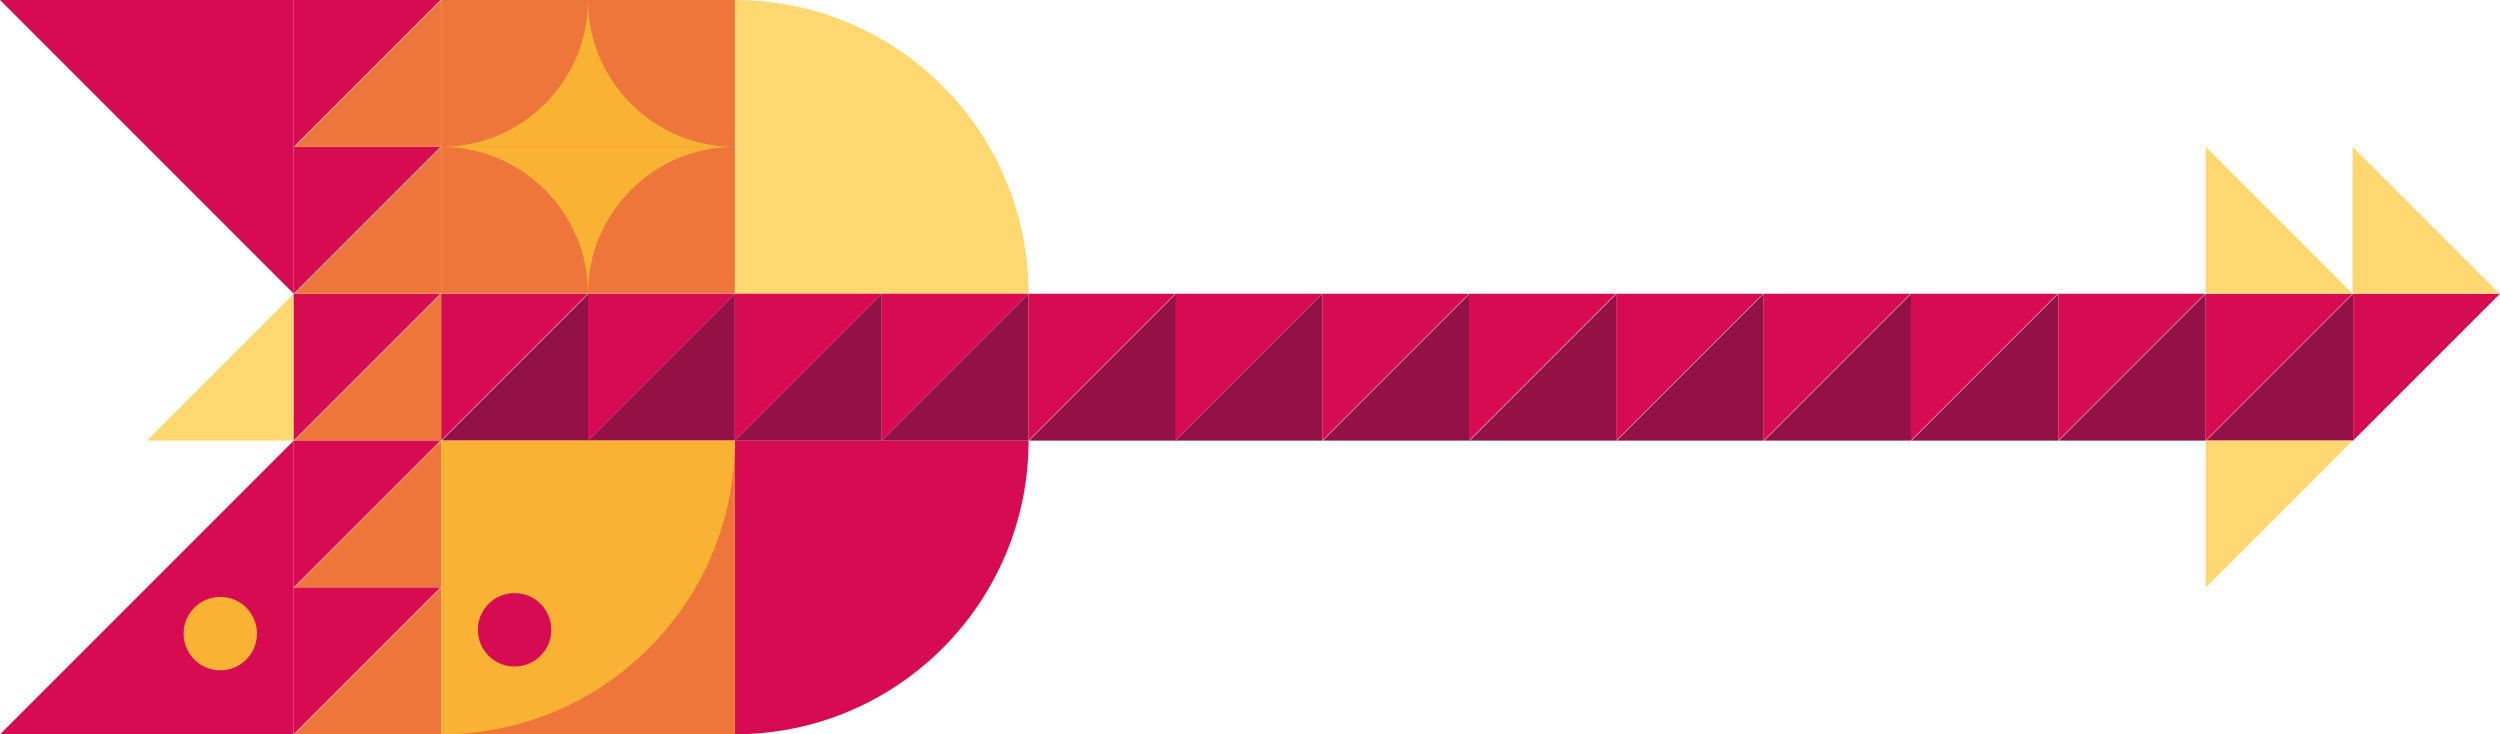 <?xml version="1.0" encoding="UTF-8"?><svg id="Layer_2" xmlns="http://www.w3.org/2000/svg" viewBox="0 0 738.95 217.05"><g id="Vrstva_1"><path d="M304.02,86.82c0-47.95-38.87-86.82-86.82-86.82v86.82h86.82Z" fill="#ffd872" stroke-width="0"/><path d="M217.21,217.04c47.95,0,86.82-38.87,86.82-86.82h-86.82s0,86.82,0,86.82Z" fill="#d60b52" stroke-width="0"/><polygon points="347.6 86.82 304.19 130.23 347.6 130.23 347.6 86.82" fill="#931146" stroke-width="0"/><polygon points="390.84 86.82 347.43 130.23 390.84 130.23 390.84 86.82" fill="#931146" stroke-width="0"/><polygon points="434.42 86.82 391.01 130.23 434.42 130.23 434.42 86.82" fill="#931146" stroke-width="0"/><polygon points="477.83 86.82 434.42 130.23 477.83 130.23 477.83 86.82" fill="#931146" stroke-width="0"/><polygon points="173.97 86.82 130.56 130.23 173.97 130.23 173.97 86.82" fill="#931146" stroke-width="0"/><polygon points="217.21 86.82 173.8 130.23 217.21 130.23 217.21 86.82" fill="#931146" stroke-width="0"/><polygon points="260.62 86.82 217.21 130.23 260.62 130.23 260.62 86.82" fill="#931146" stroke-width="0"/><polygon points="86.81 86.82 43.41 130.23 86.81 130.23 86.81 86.82" fill="#ffd872" stroke-width="0"/><polygon points="304.03 86.82 260.62 130.23 304.03 130.23 304.03 86.82" fill="#931146" stroke-width="0"/><polygon points="521.32 86.82 477.91 130.23 521.32 130.23 521.32 86.82" fill="#931146" stroke-width="0"/><polygon points="304.02 130.23 347.43 86.82 304.02 86.82 304.02 130.23" fill="#d60b52" stroke-width="0"/><polygon points="347.43 130.23 390.84 86.82 347.43 86.82 347.43 130.23" fill="#d60b52" stroke-width="0"/><polygon points="390.84 130.23 434.25 86.82 390.84 86.82 390.84 130.23" fill="#d60b52" stroke-width="0"/><polygon points="434.25 130.23 477.66 86.82 434.25 86.82 434.25 130.23" fill="#d60b52" stroke-width="0"/><polygon points="130.39 130.23 173.8 86.82 130.39 86.82 130.39 130.23" fill="#d60b52" stroke-width="0"/><polygon points="130.39 86.82 86.98 130.23 130.39 130.23 130.39 86.82" fill="#ee763b" stroke-width="0"/><polygon points="86.81 130.23 130.22 86.82 86.81 86.82 86.81 130.23" fill="#d60b52" stroke-width="0"/><polygon points="130.39 43.41 86.98 86.82 130.39 86.82 130.39 43.41" fill="#ee763b" stroke-width="0"/><polygon points="86.81 86.82 130.22 43.41 86.81 43.41 86.81 86.82" fill="#d60b52" stroke-width="0"/><polygon points="130.39 0 86.98 43.41 130.39 43.41 130.39 0" fill="#ee763b" stroke-width="0"/><polygon points="86.81 43.41 130.22 0 86.81 0 86.81 43.41" fill="#d60b52" stroke-width="0"/><polygon points="130.39 130.23 86.98 173.64 130.39 173.64 130.39 130.23" fill="#ee763b" stroke-width="0"/><polygon points="86.81 173.64 130.22 130.23 86.81 130.23 86.81 173.64" fill="#d60b52" stroke-width="0"/><polygon points="130.39 173.64 86.98 217.05 130.39 217.05 130.39 173.64" fill="#ee763b" stroke-width="0"/><polygon points="86.81 217.05 130.22 173.64 86.81 173.64 86.81 217.05" fill="#d60b52" stroke-width="0"/><polygon points="173.8 130.23 217.21 86.82 173.8 86.82 173.8 130.23" fill="#d60b52" stroke-width="0"/><polygon points="217.21 130.23 260.62 86.82 217.21 86.82 217.21 130.23" fill="#d60b52" stroke-width="0"/><polygon points="260.62 130.23 304.03 86.82 260.62 86.82 260.62 130.23" fill="#d60b52" stroke-width="0"/><polygon points="477.75 130.23 521.16 86.82 477.75 86.82 477.75 130.23" fill="#d60b52" stroke-width="0"/><polygon points="564.9 86.82 521.49 130.23 564.9 130.23 564.9 86.82" fill="#931146" stroke-width="0"/><polygon points="608.39 86.82 564.98 130.23 608.39 130.23 608.39 86.82" fill="#931146" stroke-width="0"/><polygon points="521.32 130.23 564.73 86.82 521.32 86.82 521.32 130.23" fill="#d60b52" stroke-width="0"/><polygon points="564.81 130.23 608.22 86.82 564.81 86.82 564.81 130.23" fill="#d60b52" stroke-width="0"/><polygon points="651.97 86.82 608.56 130.23 651.97 130.23 651.97 86.82" fill="#931146" stroke-width="0"/><polygon points="608.39 130.23 651.8 86.82 608.39 86.82 608.39 130.23" fill="#d60b52" stroke-width="0"/><polygon points="695.54 86.82 652.13 130.23 695.54 130.23 695.54 86.82" fill="#931146" stroke-width="0"/><polygon points="651.97 130.23 695.38 86.82 651.97 86.82 651.97 130.23" fill="#d60b52" stroke-width="0"/><polygon points="695.54 130.23 738.95 86.82 695.54 86.82 695.54 130.23" fill="#d60b52" stroke-width="0"/><polygon points="695.38 86.82 651.97 43.41 651.97 86.82 695.38 86.82" fill="#ffd872" stroke-width="0"/><polygon points="651.97 173.64 695.38 130.23 651.97 130.23 651.97 173.64" fill="#ffd872" stroke-width="0"/><polygon points="738.79 86.82 695.38 43.41 695.38 86.82 738.79 86.82" fill="#ffd872" stroke-width="0"/><polygon points="0 0 86.81 86.82 86.81 0 0 0" fill="#d60b52" stroke-width="0"/><rect x="130.39" y="0" width="86.82" height="86.82" fill="#ee763b" stroke-width="0"/><rect x="130.39" y="130.23" width="86.82" height="86.82" fill="#f9b233" stroke-width="0"/><polygon points="86.81 130.23 0 217.04 86.81 217.04 86.81 130.23" fill="#d60b52" stroke-width="0"/><circle cx="65.11" cy="187.28" r="10.85" fill="#f9b233" stroke-width="0"/><circle cx="152.1" cy="186.16" r="10.85" fill="#d60b52" stroke-width="0"/><path d="M217.21,130.23h0c0,47.95-38.87,86.82-86.82,86.82h86.82s0-86.82,0-86.82Z" fill="#ee763b" stroke-width="0"/><path d="M173.8,0h0c0,23.97-19.43,43.41-43.41,43.41h43.41s0-43.41,0-43.41Z" fill="#f9b233" stroke-width="0"/><path d="M217.21,43.41h0c-23.97,0-43.41-19.43-43.41-43.41v43.41s43.41,0,43.41,0Z" fill="#f9b233" stroke-width="0"/><path d="M173.8,86.82h0c0-23.97,19.43-43.41,43.41-43.41h-43.41s0,43.41,0,43.41Z" fill="#f9b233" stroke-width="0"/><path d="M130.39,43.41h0c23.97,0,43.41,19.43,43.41,43.41v-43.41s-43.41,0-43.41,0Z" fill="#f9b233" stroke-width="0"/></g></svg>